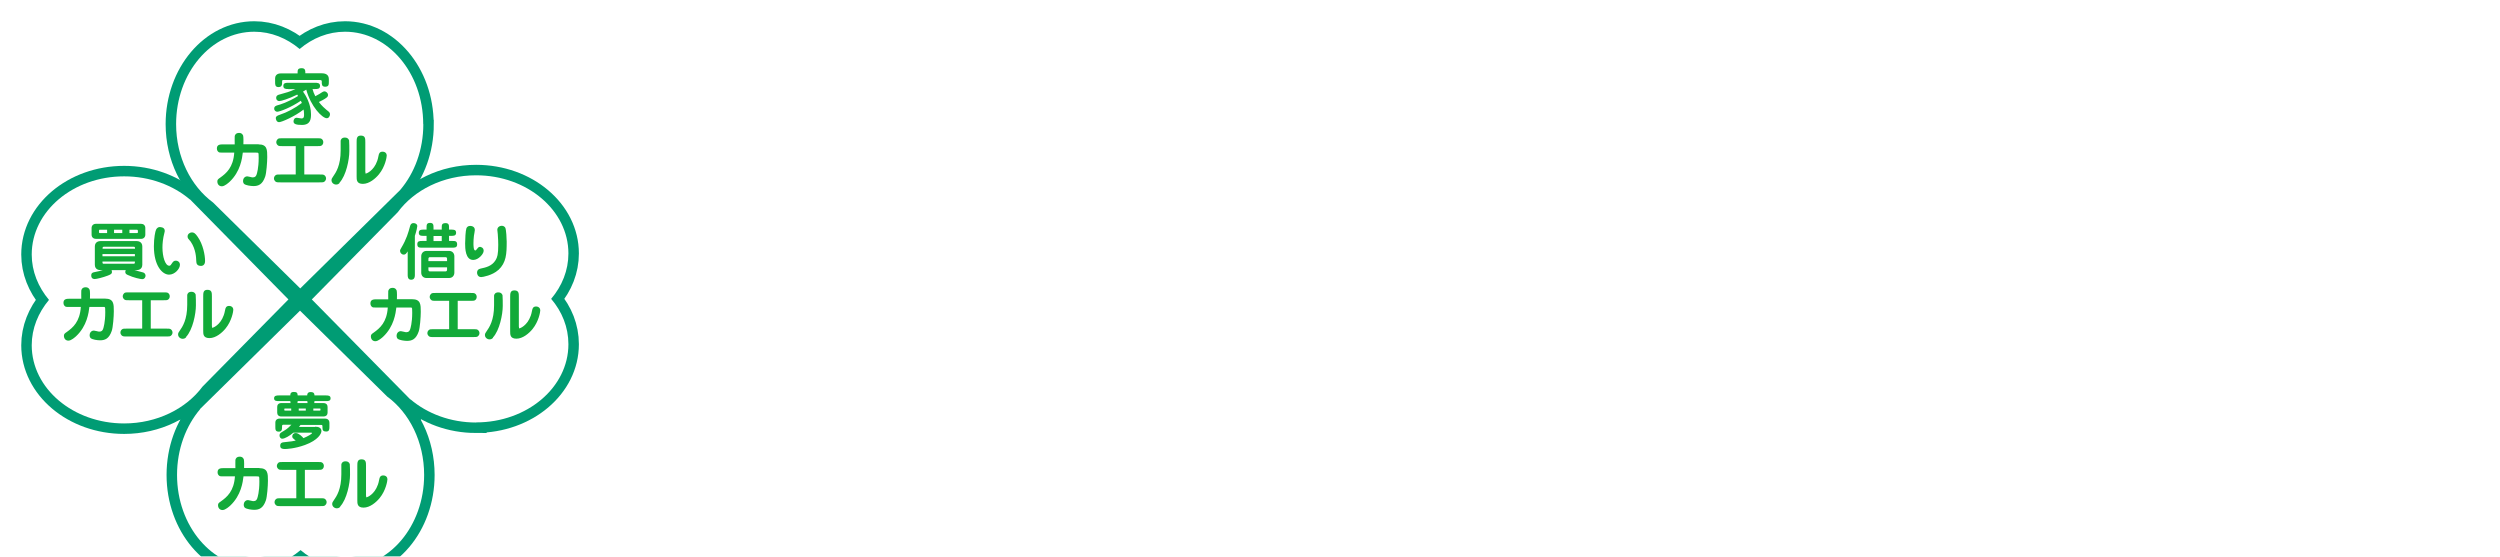 <?xml version="1.0" encoding="UTF-8"?>
<svg id="_レイヤー_2" data-name="レイヤー 2" xmlns="http://www.w3.org/2000/svg" width="215.91" height="48.07" xmlns:xlink="http://www.w3.org/1999/xlink" viewBox="0 0 215.91 48.07">
  <defs>
    <style>
      .cls-1 {
        filter: url(#drop-shadow-2);
      }

      .cls-2 {
        fill: #12aa39;
      }

      .cls-3, .cls-4 {
        fill: #fff;
      }

      .cls-4 {
        stroke: #fff;
        stroke-linecap: round;
        stroke-linejoin: round;
        stroke-width: 2.71px;
      }

      .cls-5 {
        filter: url(#drop-shadow-1);
      }

      .cls-6 {
        fill: none;
        stroke: #009c74;
        stroke-width: 1.81px;
      }
    </style>
    <filter id="drop-shadow-1" x="54.16" y="6.88" width="161.75" height="34.4" filterUnits="userSpaceOnUse">
      <feOffset dx="1.83" dy="1.83"/>
      <feGaussianBlur result="blur" stdDeviation="1.83"/>
      <feFlood flood-color="#231815" flood-opacity=".75"/>
      <feComposite in2="blur" operator="in"/>
      <feComposite in="SourceGraphic"/>
    </filter>
    <filter id="drop-shadow-2" x="0" y="0" width="48.17" height="48.07" filterUnits="userSpaceOnUse">
      <feOffset dx="1.83" dy="1.83"/>
      <feGaussianBlur result="blur-2" stdDeviation="1.83"/>
      <feFlood flood-color="#231815" flood-opacity=".75"/>
      <feComposite in2="blur-2" operator="in"/>
      <feComposite in="SourceGraphic"/>
    </filter>
  </defs>
  <g id="_レイヤー1" data-name="レイヤー1">
    <g>
      <g class="cls-5">
        <path class="cls-3" d="M79.46,14.41c5.26,0,5.26,3.28,5.26,7.69,0,3.02-.52,9.81-1.23,11.94-1.6,4.7-4.1,5.71-7.13,5.71-1.6,0-4.55-.41-5.6-1.27-.41-.33-.71-1.04-.71-1.87,0-1.23.82-2.76,2.57-2.76.19,0,1.6.34,1.79.37.75.19,1.12.26,1.53.26,1.38,0,1.9-.67,2.28-1.57.3-.71,1.31-4.14,1.31-10.18,0-2.69,0-2.99-.49-3.25-.19-.07-.3-.07-1.27-.07h-7.87c-.41,3.47-1.38,11.53-8.06,17.76-.48.45-2.91,2.69-4.63,2.69s-2.72-1.34-2.72-2.95c0-1.04.45-1.38,1.75-2.31,3.62-2.61,7.91-6.16,8.47-15.18h-6.57c-2.16,0-2.39,0-2.87-.3-.41-.26-1.12-.9-1.12-2.2,0-2.5,2.05-2.5,3.99-2.5h6.83c0-.78-.07-4.33,0-4.89.07-.63.6-2.01,2.65-2.01,1.83,0,2.31,1.34,2.42,1.72.22.82.19,4.07.15,5.19h9.25Z"/>
        <path class="cls-3" d="M106.44,32.66h9.1c1.64,0,2.35,0,2.87.34.78.52,1.12,1.31,1.12,2.05,0,.97-.56,1.64-1.12,2.01-.52.34-1.23.37-2.87.37h-23.58c-2.05,0-2.61,0-3.28-.71-.45-.45-.71-1.04-.71-1.68,0-.97.56-1.68,1.12-2.05.52-.34,1.23-.34,2.87-.34h9.21V15.42h-7.8c-1.64,0-2.35,0-2.87-.34-.78-.56-1.12-1.34-1.12-2.05,0-.93.56-1.64,1.08-2.01.56-.37,1.27-.37,2.91-.37h20.63c1.64,0,2.31,0,2.87.37.78.52,1.08,1.31,1.08,2.01,0,.97-.52,1.68-1.08,2.01-.56.37-1.27.37-2.87.37h-7.57v17.24Z"/>
        <path class="cls-3" d="M127.03,37.8c-.45.48-1.08,1.01-2.09,1.01-1.38,0-2.8-1.04-2.8-2.65,0-.75.34-1.31.93-2.13,1.83-2.61,4.66-6.83,4.66-15.86,0-2.01,0-5.63.04-5.97.11-.82.75-1.9,2.61-1.9,1.27,0,2.13.56,2.5,1.72.15.41.11,5.78.11,6.57,0,5.04-1.87,14.85-5.97,19.21ZM142.7,31.2c0,.86,0,.93.26.93.19,0,4.7-1.49,6.86-7.76.37-1.04.37-1.08.93-3.66.15-.6.48-1.9,2.28-1.9s2.61,1.16,2.61,2.31c0,.97-.93,6.72-4.7,11.38-2.09,2.57-5.93,5.82-9.74,5.82s-3.77-2.5-3.77-4.48V13.07c0-2.01,0-3.99,2.54-3.99,2.72,0,2.72,1.83,2.72,3.99v18.13Z"/>
        <path class="cls-3" d="M166.97,35.03c-.56.83-1.84,2.3-3.92,2.3-3.31,0-5.39-3.5-5.39-7.15,0-6.34,5.19-10.65,11.24-10.65,5.12,0,10.29,3.01,10.29,9.64,0,8.17-7.57,9.74-9.53,9.74-1.76,0-1.76-1.49-1.76-1.71,0-1.27.73-1.42,2.38-1.71,2.18-.42,3.11-1.17,3.43-1.42,1.47-1.22,2.23-3.08,2.23-4.92,0-3.06-2.2-6.31-6.2-6.54.27,6.73-1.45,10.45-2.77,12.41ZM160.85,30.11c0,2.42,1.25,3.82,2.3,3.82,1.15,0,1.96-2.28,2.18-2.96.29-.86,1.32-3.77,1.3-7.98-4.51.88-5.78,4.82-5.78,7.12Z"/>
        <path class="cls-3" d="M190.69,19.52c-1.38,0-3.02,0-3.02-1.9s1.64-1.9,3.02-1.9h16.15c1.42,0,3.06,0,3.06,1.9s-1.64,1.9-3.06,1.9h-1.49c.49,1.68.78,2.54,1.68,4.37,2.01-1.04,3.32-1.83,4.1-2.39.56-.37.97-.6,1.42-.6,1.19,0,2.24,1.12,2.24,2.13,0,.9-.41,1.31-1.01,1.75-.9.75-3.4,2.01-4.59,2.61,1.83,2.42,3.69,3.99,4.7,4.81,1.46,1.12,2.01,1.57,2.01,2.57,0,.93-.63,2.39-1.98,2.39-2.69,0-9.7-7.05-12.46-17.35-.67.45-1.27.78-1.94,1.19,1.6,2.16,4.85,7.65,4.85,13.69,0,2.72-.22,6.57-5.45,6.57-3.4,0-5.11-.49-5.11-2.13,0-1.19.63-2.28,1.94-2.28.45,0,2.39.41,2.8.41,1.38,0,1.6-.86,1.6-2.24s-.15-2.28-.3-3.17c-5.26,4.14-13.28,7.69-14.92,7.69s-1.94-1.9-1.94-2.42c0-1.19,1.12-1.57,2.28-1.98,4.85-1.64,9.44-4.1,13.54-7.24-.19-.45-.37-.86-.63-1.34-5.67,3.92-12.68,6.68-14.33,6.68-.71,0-1.83-.56-1.83-1.9,0-1.42,1.16-1.75,2.05-2.01,1.42-.37,6.53-1.9,12.46-5.63-.34-.52-.37-.6-.52-.86-5.3,2.57-9.77,3.92-10.97,3.92-.93,0-1.83-.78-1.83-1.83,0-1.57,1.08-1.9,1.83-2.09,5-1.38,5.52-1.49,9.85-3.32h-4.22ZM196.36,9.97c0-1.98,0-3.1,2.5-3.1,2.16,0,2.16,1.46,2.16,3.1h9.89c.86,0,4.36,0,4.36,3.43v1.6c0,1.75,0,3.06-2.28,3.06-2.05,0-2.05-1.57-2.05-2.61v-.71c0-.75-.93-.78-1.23-.78h-22.01c-.86,0-.86.22-.86,2.05,0,1.08-.26,2.28-2.2,2.28-2.05,0-2.05-1.53-2.05-3.06v-2.39c0-1.08.71-2.87,3.4-2.87h10.37Z"/>
      </g>
      <g class="cls-1">
        <g>
          <g>
            <path class="cls-4" d="M23.07,5.86c-.2,0-.43,0-.43-.27s.23-.27.43-.27h2.3c.2,0,.44,0,.44.27s-.23.27-.44.27h-.21c.07.24.11.36.24.62.29-.15.47-.26.58-.34.08-.05.14-.08.2-.08.17,0,.32.16.32.3,0,.13-.06.19-.14.25-.13.11-.48.29-.65.37.26.35.53.57.67.69.21.16.29.22.29.37,0,.13-.09.34-.28.34-.38,0-1.38-1-1.77-2.47-.1.06-.18.11-.28.17.23.31.69,1.09.69,1.95,0,.39-.03.93-.78.93-.48,0-.73-.07-.73-.3,0-.17.09-.32.28-.32.06,0,.34.06.4.06.2,0,.23-.12.23-.32s-.02-.32-.04-.45c-.75.59-1.89,1.09-2.12,1.09s-.28-.27-.28-.35c0-.17.16-.22.32-.28.69-.23,1.34-.58,1.93-1.03-.03-.06-.05-.12-.09-.19-.81.56-1.81.95-2.04.95-.1,0-.26-.08-.26-.27,0-.2.16-.25.29-.29.2-.05.93-.27,1.77-.8-.05-.07-.05-.08-.07-.12-.75.37-1.39.56-1.56.56-.13,0-.26-.11-.26-.26,0-.22.15-.27.26-.3.71-.2.79-.21,1.4-.47h-.6ZM23.87,4.5c0-.28,0-.44.36-.44.31,0,.31.21.31.44h1.41c.12,0,.62,0,.62.49v.23c0,.25,0,.44-.32.44-.29,0-.29-.22-.29-.37v-.1c0-.11-.13-.11-.18-.11h-3.13c-.12,0-.12.03-.12.29,0,.15-.04.32-.31.32-.29,0-.29-.22-.29-.43v-.34c0-.15.1-.41.48-.41h1.48Z"/>
            <path class="cls-4" d="M20.5,10.64c.75,0,.75.47.75,1.09,0,.43-.07,1.4-.18,1.7-.23.67-.58.81-1.01.81-.23,0-.65-.06-.8-.18-.06-.05-.1-.15-.1-.27,0-.17.12-.39.37-.39.03,0,.23.05.25.05.11.03.16.04.22.04.2,0,.27-.1.32-.22.04-.1.19-.59.19-1.45,0-.38,0-.42-.07-.46-.03-.01-.04-.01-.18-.01h-1.12c-.06.49-.2,1.64-1.15,2.53-.07.06-.41.38-.66.38s-.39-.19-.39-.42c0-.15.06-.2.25-.33.52-.37,1.13-.88,1.21-2.16h-.93c-.31,0-.34,0-.41-.04-.06-.04-.16-.13-.16-.31,0-.36.29-.36.57-.36h.97c0-.11-.01-.62,0-.7.01-.09.08-.29.38-.29.26,0,.33.19.35.24.03.12.03.58.02.74h1.32Z"/>
            <path class="cls-4" d="M24.46,13.24h1.3c.23,0,.33,0,.41.05.11.07.16.19.16.29,0,.14-.08.23-.16.29-.07.05-.18.05-.41.05h-3.36c-.29,0-.37,0-.47-.1-.06-.06-.1-.15-.1-.24,0-.14.08-.24.16-.29.07-.05.17-.05.41-.05h1.31v-2.45h-1.11c-.23,0-.33,0-.41-.05-.11-.08-.16-.19-.16-.29,0-.13.08-.23.15-.29.08-.05.18-.05.41-.05h2.94c.23,0,.33,0,.41.05.11.07.15.19.15.29,0,.14-.07.24-.15.29-.08.05-.18.05-.41.05h-1.08v2.45Z"/>
            <path class="cls-4" d="M27.5,13.97c-.06.07-.15.14-.3.14-.2,0-.4-.15-.4-.38,0-.11.05-.19.13-.3.26-.37.66-.97.66-2.26,0-.29,0-.8,0-.85.02-.12.11-.27.37-.27.18,0,.3.08.36.24.02.06.02.82.02.93,0,.72-.27,2.11-.85,2.73ZM29.73,13.03c0,.12,0,.13.04.13.03,0,.67-.21.98-1.1.05-.15.05-.15.13-.52.02-.08.07-.27.32-.27s.37.16.37.33c0,.14-.13.96-.67,1.62-.3.37-.84.83-1.39.83s-.54-.36-.54-.64v-2.96c0-.29,0-.57.36-.57.39,0,.39.26.39.57v2.58Z"/>
          </g>
          <g>
            <path class="cls-4" d="M7.8,21.49s.04.09.04.16c0,.18-.13.23-.38.33-.39.15-.96.29-1.11.29-.1,0-.3-.03-.3-.31,0-.23.14-.26.29-.29.39-.07.58-.13.71-.17h-.2c-.16,0-.49-.06-.49-.47v-1.57c0-.42.36-.47.49-.47h3.12c.15,0,.49.06.49.47v1.57c0,.42-.36.47-.49.47h-.19c.19.05.56.15.75.2.11.03.21.14.21.28,0,.11-.08.3-.29.3-.13,0-.76-.13-1.24-.36-.11-.05-.22-.11-.22-.25,0-.03,0-.08.04-.17h-1.23ZM10.72,18.44c0,.21-.15.36-.36.36h-3.91c-.2,0-.37-.13-.37-.36v-.58c0-.21.15-.36.37-.36h3.91c.2,0,.36.13.36.36v.58ZM7.42,18.01h-.63c-.06,0-.07.04-.07.08v.14c0,.05.02.07.07.07h.63v-.29ZM9.83,19.65c0-.12,0-.17-.12-.17h-2.56c-.12,0-.12.05-.12.17h2.8ZM7.02,20.11v.19h2.8v-.19h-2.8ZM7.02,20.76c0,.15,0,.19.12.19h2.56c.12,0,.12-.04.12-.19h-2.8ZM8.73,18.01h-.71v.29h.71v-.29ZM9.35,18.3h.65c.05,0,.08-.02.08-.07v-.14s-.02-.08-.08-.08h-.65v.29Z"/>
            <path class="cls-4" d="M12.4,18.1s0,.07-.03.17c-.13.49-.17.94-.17,1.27,0,.79.23,1.58.59,1.58.1,0,.14-.07.26-.25.04-.06.12-.19.31-.19.15,0,.35.11.35.36,0,.34-.44.85-.94.85-.57,0-1.31-.75-1.31-2.45,0-.72.12-1.3.19-1.44.08-.17.23-.22.29-.22.1,0,.46,0,.46.34ZM15.5,21.13c-.28,0-.38-.17-.38-.41-.01-.29-.03-1.02-.48-1.68-.03-.05-.2-.24-.23-.28-.03-.06-.04-.12-.04-.17,0-.21.2-.35.37-.35.16,0,.29.06.51.39.46.66.63,1.59.63,2.07,0,.08,0,.44-.38.44Z"/>
            <path class="cls-4" d="M7.25,23.96c.75,0,.75.47.75,1.09,0,.43-.07,1.4-.18,1.7-.23.67-.58.81-1.01.81-.23,0-.65-.06-.8-.18-.06-.05-.1-.15-.1-.27,0-.17.12-.39.37-.39.03,0,.23.05.25.05.11.03.16.04.22.04.2,0,.27-.1.32-.22.04-.1.19-.59.19-1.45,0-.38,0-.42-.07-.46-.03,0-.04,0-.18,0h-1.12c-.06.49-.2,1.64-1.15,2.53-.07.06-.41.38-.66.38s-.39-.19-.39-.42c0-.15.06-.2.25-.33.52-.37,1.13-.88,1.21-2.16h-.93c-.31,0-.34,0-.41-.04-.06-.04-.16-.13-.16-.31,0-.36.29-.36.57-.36h.97c0-.11-.01-.62,0-.7.01-.09.08-.29.38-.29.26,0,.33.19.35.24.03.12.03.58.02.74h1.32Z"/>
            <path class="cls-4" d="M11.2,26.55h1.3c.23,0,.33,0,.41.05.11.07.16.19.16.29,0,.14-.08.23-.16.29-.07.05-.18.05-.41.05h-3.36c-.29,0-.37,0-.47-.1-.06-.06-.1-.15-.1-.24,0-.14.08-.24.16-.29.07-.05.17-.05.41-.05h1.31v-2.45h-1.11c-.23,0-.33,0-.41-.05-.11-.08-.16-.19-.16-.29,0-.13.08-.23.15-.29.08-.05.18-.05.41-.05h2.94c.23,0,.33,0,.41.05.11.07.15.19.15.29,0,.14-.07.24-.15.29-.08.05-.18.05-.41.05h-1.08v2.45Z"/>
            <path class="cls-4" d="M14.25,27.29c-.06.07-.15.14-.3.14-.2,0-.4-.15-.4-.38,0-.11.05-.19.13-.3.26-.37.66-.97.66-2.26,0-.29,0-.8,0-.85.02-.12.11-.27.37-.27.18,0,.3.08.36.24.02.06.02.82.02.93,0,.72-.27,2.11-.85,2.73ZM16.48,26.35c0,.12,0,.13.04.13.03,0,.67-.21.98-1.1.05-.15.05-.15.13-.52.02-.08.07-.27.32-.27s.37.17.37.33c0,.14-.13.96-.67,1.62-.3.37-.84.83-1.39.83s-.54-.36-.54-.64v-2.96c0-.29,0-.57.36-.57.39,0,.39.26.39.57v2.58Z"/>
          </g>
          <g>
            <path class="cls-4" d="M22.26,32.81c-.19,0-.42,0-.42-.24s.23-.25.42-.25h.98c0-.17.05-.3.31-.3.24,0,.32.07.33.3h.82c0-.08.01-.29.29-.29.2,0,.33.04.34.29h.97c.19,0,.42,0,.42.25s-.23.24-.42.24h-.97c0,.12-.02.14-.03.17h.79c.27,0,.37.16.37.33v.5c0,.15-.08.33-.37.33h-3.62c-.26,0-.36-.16-.36-.33v-.5c0-.15.08-.33.36-.33h.8s-.03-.07-.03-.17h-.98ZM25.39,35.02c.33,0,.54.12.54.38,0,.21-.27.78-1.42,1.2-.91.33-1.63.35-1.74.35-.23,0-.4-.05-.4-.28,0-.27.19-.3.35-.31.65-.07.72-.08.99-.14-.27-.22-.3-.24-.3-.37,0-.09.06-.28.31-.28s.57.33.66.44c.4-.17.74-.37.74-.44,0-.03-.04-.03-.08-.03h-1.54c-.31.27-.74.52-.95.52-.16,0-.24-.15-.24-.28,0-.19.09-.23.38-.4.31-.18.5-.38.65-.53h-.69c-.06,0-.12.03-.12.1,0,.31,0,.5-.28.5-.3,0-.3-.19-.3-.42v-.36c0-.22.14-.35.39-.35h3.89c.18,0,.39.08.39.38v.31c0,.22,0,.43-.28.43-.23,0-.32-.09-.32-.31s0-.26-.09-.26h-1.81c-.06.08-.08.12-.13.17h1.4ZM23.32,33.45h-.53s-.07,0-.07.05c0,.11,0,.13.07.13h.53v-.18ZM23.88,32.81c0,.1-.02.13-.03.17h.89s-.03-.05-.03-.17h-.82ZM23.97,33.63h.61v-.18h-.61v.18ZM25.23,33.63h.55c.07,0,.07-.02.07-.13,0-.05-.05-.05-.07-.05h-.55v.18Z"/>
            <path class="cls-4" d="M20.56,38.6c.75,0,.75.47.75,1.09,0,.43-.07,1.4-.18,1.7-.23.67-.58.81-1.01.81-.23,0-.65-.06-.8-.18-.06-.05-.1-.15-.1-.27,0-.17.12-.39.37-.39.03,0,.23.05.25.05.11.03.16.04.22.04.2,0,.27-.1.32-.22.04-.1.19-.59.19-1.45,0-.38,0-.42-.07-.46-.03-.01-.04-.01-.18-.01h-1.12c-.06.49-.2,1.64-1.15,2.53-.07.06-.41.38-.66.38s-.39-.19-.39-.42c0-.15.06-.2.25-.33.52-.37,1.13-.88,1.21-2.16h-.93c-.31,0-.34,0-.41-.04-.06-.04-.16-.13-.16-.31,0-.36.29-.36.57-.36h.97c0-.11-.01-.62,0-.7.01-.09.08-.29.38-.29.26,0,.33.19.35.24.03.12.03.58.02.74h1.32Z"/>
            <path class="cls-4" d="M24.51,41.2h1.3c.23,0,.33,0,.41.05.11.07.16.19.16.29,0,.14-.08.23-.16.29-.07.05-.18.05-.41.05h-3.36c-.29,0-.37,0-.47-.1-.06-.06-.1-.15-.1-.24,0-.14.08-.24.16-.29.07-.05.17-.05.41-.05h1.31v-2.45h-1.11c-.23,0-.33,0-.41-.05-.11-.08-.16-.19-.16-.29,0-.13.08-.23.15-.29.08-.05.18-.05.41-.05h2.94c.23,0,.33,0,.41.05.11.07.15.19.15.29,0,.14-.07.24-.15.29-.08.05-.18.05-.41.05h-1.08v2.45Z"/>
            <path class="cls-4" d="M27.56,41.93c-.06.07-.15.14-.3.14-.2,0-.4-.15-.4-.38,0-.11.05-.19.13-.3.26-.37.66-.97.66-2.26,0-.29,0-.8,0-.85.02-.12.11-.27.37-.27.18,0,.3.08.36.24.02.06.02.82.02.93,0,.72-.27,2.11-.85,2.73ZM29.79,40.99c0,.12,0,.13.04.13.03,0,.67-.21.98-1.1.05-.15.05-.15.13-.52.02-.08.07-.27.32-.27s.37.16.37.33c0,.14-.13.96-.67,1.62-.3.37-.84.83-1.39.83s-.54-.36-.54-.64v-2.96c0-.29,0-.57.36-.57.39,0,.39.26.39.57v2.58Z"/>
          </g>
          <g>
            <path class="cls-4" d="M34,21.91c0,.12,0,.42-.32.42-.3,0-.3-.29-.3-.42v-2.03c-.14.21-.2.28-.34.28-.18,0-.32-.16-.32-.32,0-.09.04-.15.11-.27.45-.75.61-1.33.75-1.85.04-.15.1-.28.3-.28.24,0,.33.14.33.25,0,.06-.06.41-.21.85v3.36ZM35.01,18.98v-.44h-.25c-.21,0-.42,0-.42-.27s.22-.27.42-.27h.25v-.15c0-.26,0-.43.31-.43.29,0,.29.2.29.43v.15h.71v-.14c0-.27,0-.42.34-.42.29,0,.29.19.29.42v.14h.19c.21,0,.42,0,.42.27s-.22.27-.42.27h-.19v.44h.28c.24,0,.42,0,.42.3,0,.28-.21.28-.42.28h-2.6c-.24,0-.42,0-.42-.3,0-.28.21-.28.42-.28h.38ZM37.41,21.72c0,.23-.15.46-.46.46h-1.94c-.29,0-.46-.2-.46-.46v-1.42c0-.23.15-.46.46-.46h1.94c.29,0,.46.21.46.46v1.42ZM36.78,20.72v-.2c0-.1-.05-.14-.14-.14h-1.33c-.07,0-.14.03-.14.14v.2h1.6ZM35.17,21.26v.21c0,.11.06.14.14.14h1.33c.08,0,.14-.04.14-.14v-.21h-1.6ZM35.61,18.55v.44h.71v-.44h-.71Z"/>
            <path class="cls-4" d="M39.94,19.84c0,.25-.44.78-.9.78-.68,0-.7-1-.7-1.42,0-.35.04-1.13.11-1.31.04-.11.15-.21.31-.21.3,0,.42.17.42.35,0,.08-.07.43-.08.5-.03.24-.04.49-.04.66,0,.14,0,.61.15.61.06,0,.08-.03.2-.18.03-.04.1-.13.2-.13.02,0,.06,0,.11.02.19.07.22.21.22.32ZM41.2,21.49c-.5.46-1.35.61-1.47.61-.29,0-.36-.25-.36-.38,0-.17.08-.31.29-.35.46-.1.99-.21,1.31-.73.15-.25.23-.49.23-1.32,0-.12-.01-.68-.04-.93-.01-.06-.04-.32-.04-.37,0-.2.16-.35.4-.35.15,0,.25.1.29.17.08.16.12.98.12,1.2,0,1.05-.03,1.81-.72,2.45Z"/>
            <path class="cls-4" d="M33.76,24.01c.75,0,.75.47.75,1.09,0,.43-.07,1.4-.18,1.7-.23.67-.58.81-1.01.81-.23,0-.65-.06-.8-.18-.06-.05-.1-.15-.1-.27,0-.17.12-.39.37-.39.03,0,.23.05.25.05.11.03.16.04.22.04.2,0,.27-.1.32-.22.04-.1.19-.59.19-1.45,0-.38,0-.42-.07-.46-.03,0-.04,0-.18,0h-1.12c-.06.49-.2,1.64-1.15,2.53-.07.06-.41.38-.66.38s-.39-.19-.39-.42c0-.15.06-.2.25-.33.52-.37,1.13-.88,1.21-2.16h-.93c-.31,0-.34,0-.41-.04-.06-.04-.16-.13-.16-.31,0-.36.29-.36.57-.36h.97c0-.11-.01-.62,0-.7.01-.09.08-.29.38-.29.26,0,.33.19.35.24.03.12.03.58.02.74h1.32Z"/>
            <path class="cls-4" d="M37.71,26.6h1.3c.23,0,.33,0,.41.05.11.07.16.19.16.29,0,.14-.08.23-.16.29-.07.05-.18.05-.41.05h-3.36c-.29,0-.37,0-.47-.1-.06-.06-.1-.15-.1-.24,0-.14.08-.24.16-.29.07-.05.17-.05.41-.05h1.31v-2.45h-1.11c-.23,0-.33,0-.41-.05-.11-.08-.16-.19-.16-.29,0-.13.08-.23.15-.29.08-.05.18-.05.41-.05h2.94c.23,0,.33,0,.41.05.11.07.15.19.15.29,0,.14-.07.24-.15.29-.08.05-.18.05-.41.05h-1.08v2.45Z"/>
            <path class="cls-4" d="M40.75,27.34c-.06.07-.15.14-.3.14-.2,0-.4-.15-.4-.38,0-.11.05-.19.13-.3.26-.37.66-.97.66-2.26,0-.29,0-.8,0-.85.02-.12.11-.27.37-.27.18,0,.3.08.36.24.02.06.02.82.02.93,0,.72-.27,2.11-.85,2.73ZM42.99,26.4c0,.12,0,.13.04.13.03,0,.67-.21.98-1.1.05-.15.05-.15.13-.52.02-.08.07-.27.32-.27s.37.17.37.33c0,.14-.13.96-.67,1.62-.3.37-.84.83-1.39.83s-.54-.36-.54-.64v-2.96c0-.29,0-.57.36-.57.39,0,.39.26.39.57v2.58Z"/>
          </g>
        </g>
        <g>
          <g>
            <path class="cls-6" d="M34.72,8.89c0-4.41-3.02-7.98-6.75-7.98-1.46,0-2.81.55-3.92,1.49-1.11-.93-2.46-1.49-3.92-1.49-3.73,0-6.75,3.57-6.75,7.98,0,2.86,1.28,5.36,3.19,6.77l7.53,7.42,8.63-8.5h0c1.24-1.46,2-3.46,2-5.68Z"/>
            <path class="cls-3" d="M34.72,8.89c0-4.41-3.02-7.98-6.75-7.98-1.46,0-2.81.55-3.92,1.49-1.11-.93-2.46-1.49-3.92-1.49-3.73,0-6.75,3.57-6.75,7.98,0,2.86,1.28,5.36,3.19,6.77l7.53,7.42,8.63-8.5h0c1.24-1.46,2-3.46,2-5.68Z"/>
          </g>
          <g>
            <path class="cls-6" d="M13.46,39.19c0,4.41,3.02,7.98,6.75,7.98,1.46,0,2.81-.56,3.92-1.49,1.1.94,2.46,1.49,3.92,1.49,3.73,0,6.75-3.57,6.75-7.98,0-2.86-1.27-5.36-3.19-6.77l-7.53-7.42-8.64,8.5h.02c-1.24,1.46-2,3.47-2,5.68Z"/>
            <path class="cls-3" d="M13.46,39.19c0,4.41,3.02,7.98,6.75,7.98,1.46,0,2.81-.56,3.92-1.49,1.1.94,2.46,1.49,3.92,1.49,3.73,0,6.75-3.57,6.75-7.98,0-2.86-1.27-5.36-3.19-6.77l-7.53-7.42-8.64,8.5h.02c-1.24,1.46-2,3.47-2,5.68Z"/>
          </g>
          <g>
            <path class="cls-6" d="M39.29,34.65c4.4,0,7.97-3.02,7.97-6.75,0-1.47-.55-2.82-1.49-3.92.94-1.11,1.49-2.46,1.49-3.92,0-3.73-3.57-6.75-7.97-6.75-2.86,0-5.36,1.28-6.77,3.19l-7.42,7.53,8.51,8.64v-.02c1.46,1.24,3.46,2.01,5.68,2.01Z"/>
            <path class="cls-3" d="M39.29,34.65c4.4,0,7.97-3.02,7.97-6.75,0-1.47-.55-2.82-1.49-3.92.94-1.11,1.49-2.46,1.49-3.92,0-3.73-3.57-6.75-7.97-6.75-2.86,0-5.36,1.28-6.77,3.19l-7.42,7.53,8.51,8.64v-.02c1.46,1.24,3.46,2.01,5.68,2.01Z"/>
          </g>
          <g>
            <path class="cls-6" d="M8.89,13.4c-4.41,0-7.98,3.02-7.98,6.75,0,1.46.56,2.81,1.49,3.92-.93,1.11-1.49,2.46-1.49,3.92,0,3.72,3.57,6.75,7.98,6.75,2.85,0,5.36-1.28,6.77-3.18l7.42-7.53-8.5-8.64h-.02c-1.44-1.22-3.45-1.99-5.67-1.99Z"/>
            <path class="cls-3" d="M8.89,13.4c-4.41,0-7.98,3.02-7.98,6.75,0,1.46.56,2.81,1.49,3.92-.93,1.11-1.49,2.46-1.49,3.92,0,3.72,3.57,6.75,7.98,6.75,2.85,0,5.36-1.28,6.77-3.18l7.42-7.53-8.5-8.64h-.02c-1.44-1.22-3.45-1.99-5.67-1.99Z"/>
          </g>
          <g>
            <path class="cls-2" d="M23.07,5.86c-.2,0-.43,0-.43-.27s.23-.27.43-.27h2.3c.2,0,.44,0,.44.27s-.23.27-.44.27h-.21c.07.24.11.36.24.62.29-.15.47-.26.58-.34.08-.05.14-.08.2-.08.17,0,.32.16.32.3,0,.13-.06.19-.14.25-.13.11-.48.29-.65.37.26.35.53.57.67.69.21.16.29.22.29.37,0,.13-.09.34-.28.34-.38,0-1.38-1-1.77-2.47-.1.06-.18.11-.28.17.23.31.69,1.09.69,1.95,0,.39-.03.93-.78.93-.48,0-.73-.07-.73-.3,0-.17.09-.32.28-.32.06,0,.34.06.4.06.2,0,.23-.12.23-.32s-.02-.32-.04-.45c-.75.59-1.89,1.09-2.12,1.09s-.28-.27-.28-.35c0-.17.16-.22.32-.28.69-.23,1.34-.58,1.93-1.03-.03-.06-.05-.12-.09-.19-.81.56-1.81.95-2.04.95-.1,0-.26-.08-.26-.27,0-.2.16-.25.29-.29.2-.05.93-.27,1.77-.8-.05-.07-.05-.08-.07-.12-.75.37-1.39.56-1.56.56-.13,0-.26-.11-.26-.26,0-.22.15-.27.26-.3.71-.2.79-.21,1.4-.47h-.6ZM23.87,4.5c0-.28,0-.44.36-.44.31,0,.31.21.31.44h1.41c.12,0,.62,0,.62.49v.23c0,.25,0,.44-.32.44-.29,0-.29-.22-.29-.37v-.1c0-.11-.13-.11-.18-.11h-3.13c-.12,0-.12.03-.12.29,0,.15-.04.32-.31.32-.29,0-.29-.22-.29-.43v-.34c0-.15.1-.41.48-.41h1.48Z"/>
            <path class="cls-2" d="M20.5,10.64c.75,0,.75.47.75,1.09,0,.43-.07,1.4-.18,1.7-.23.67-.58.81-1.01.81-.23,0-.65-.06-.8-.18-.06-.05-.1-.15-.1-.27,0-.17.12-.39.37-.39.03,0,.23.05.25.05.11.03.16.04.22.04.2,0,.27-.1.32-.22.04-.1.19-.59.19-1.45,0-.38,0-.42-.07-.46-.03-.01-.04-.01-.18-.01h-1.12c-.06.49-.2,1.64-1.15,2.53-.07.06-.41.38-.66.38s-.39-.19-.39-.42c0-.15.06-.2.25-.33.52-.37,1.13-.88,1.21-2.16h-.93c-.31,0-.34,0-.41-.04-.06-.04-.16-.13-.16-.31,0-.36.29-.36.57-.36h.97c0-.11-.01-.62,0-.7.01-.09.08-.29.38-.29.26,0,.33.19.35.24.03.12.03.58.02.74h1.32Z"/>
            <path class="cls-2" d="M24.46,13.24h1.3c.23,0,.33,0,.41.05.11.07.16.19.16.29,0,.14-.08.23-.16.29-.07.05-.18.05-.41.05h-3.36c-.29,0-.37,0-.47-.1-.06-.06-.1-.15-.1-.24,0-.14.08-.24.16-.29.07-.05.17-.05.41-.05h1.31v-2.45h-1.11c-.23,0-.33,0-.41-.05-.11-.08-.16-.19-.16-.29,0-.13.08-.23.15-.29.08-.05.18-.05.41-.05h2.94c.23,0,.33,0,.41.05.11.07.15.19.15.29,0,.14-.07.24-.15.29-.08.05-.18.05-.41.05h-1.08v2.45Z"/>
            <path class="cls-2" d="M27.5,13.97c-.06.07-.15.14-.3.14-.2,0-.4-.15-.4-.38,0-.11.05-.19.13-.3.26-.37.66-.97.66-2.26,0-.29,0-.8,0-.85.02-.12.11-.27.37-.27.18,0,.3.08.36.24.02.06.02.82.02.93,0,.72-.27,2.11-.85,2.73ZM29.73,13.03c0,.12,0,.13.04.13.03,0,.67-.21.98-1.1.05-.15.05-.15.13-.52.02-.08.07-.27.32-.27s.37.16.37.33c0,.14-.13.96-.67,1.62-.3.37-.84.83-1.39.83s-.54-.36-.54-.64v-2.96c0-.29,0-.57.36-.57.39,0,.39.26.39.57v2.58Z"/>
          </g>
          <g>
            <path class="cls-2" d="M7.8,21.49s.04.09.04.16c0,.18-.13.23-.38.33-.39.15-.96.29-1.11.29-.1,0-.3-.03-.3-.31,0-.23.14-.26.29-.29.39-.07.58-.13.71-.17h-.2c-.16,0-.49-.06-.49-.47v-1.57c0-.42.36-.47.49-.47h3.12c.15,0,.49.06.49.47v1.57c0,.42-.36.47-.49.47h-.19c.19.05.56.15.75.2.11.03.21.14.21.28,0,.11-.08.3-.29.3-.13,0-.76-.13-1.24-.36-.11-.05-.22-.11-.22-.25,0-.03,0-.08.04-.17h-1.23ZM10.72,18.44c0,.21-.15.36-.36.36h-3.91c-.2,0-.37-.13-.37-.36v-.58c0-.21.15-.36.37-.36h3.91c.2,0,.36.13.36.36v.58ZM7.42,18.01h-.63c-.06,0-.07.04-.07.08v.14c0,.05.02.07.07.07h.63v-.29ZM9.83,19.65c0-.12,0-.17-.12-.17h-2.56c-.12,0-.12.05-.12.17h2.8ZM7.02,20.11v.19h2.8v-.19h-2.8ZM7.02,20.76c0,.15,0,.19.12.19h2.56c.12,0,.12-.04.12-.19h-2.8ZM8.73,18.01h-.71v.29h.71v-.29ZM9.35,18.3h.65c.05,0,.08-.02.08-.07v-.14s-.02-.08-.08-.08h-.65v.29Z"/>
            <path class="cls-2" d="M12.4,18.1s0,.07-.03.17c-.13.49-.17.94-.17,1.27,0,.79.23,1.58.59,1.58.1,0,.14-.07.26-.25.04-.06.12-.19.31-.19.15,0,.35.11.35.36,0,.34-.44.85-.94.85-.57,0-1.31-.75-1.31-2.45,0-.72.12-1.3.19-1.44.08-.17.23-.22.29-.22.1,0,.46,0,.46.34ZM15.5,21.13c-.28,0-.38-.17-.38-.41-.01-.29-.03-1.02-.48-1.68-.03-.05-.2-.24-.23-.28-.03-.06-.04-.12-.04-.17,0-.21.2-.35.37-.35.16,0,.29.06.51.39.46.66.63,1.59.63,2.07,0,.08,0,.44-.38.44Z"/>
            <path class="cls-2" d="M7.25,23.96c.75,0,.75.47.75,1.09,0,.43-.07,1.4-.18,1.7-.23.67-.58.81-1.01.81-.23,0-.65-.06-.8-.18-.06-.05-.1-.15-.1-.27,0-.17.12-.39.37-.39.03,0,.23.05.25.05.11.03.16.04.22.04.2,0,.27-.1.32-.22.04-.1.19-.59.19-1.45,0-.38,0-.42-.07-.46-.03,0-.04,0-.18,0h-1.12c-.06.49-.2,1.64-1.15,2.53-.07.06-.41.38-.66.38s-.39-.19-.39-.42c0-.15.06-.2.25-.33.52-.37,1.13-.88,1.21-2.16h-.93c-.31,0-.34,0-.41-.04-.06-.04-.16-.13-.16-.31,0-.36.29-.36.57-.36h.97c0-.11-.01-.62,0-.7.01-.09.08-.29.38-.29.26,0,.33.19.35.24.03.12.03.58.02.74h1.32Z"/>
            <path class="cls-2" d="M11.2,26.55h1.3c.23,0,.33,0,.41.05.11.07.16.19.16.29,0,.14-.08.23-.16.29-.07.05-.18.05-.41.05h-3.36c-.29,0-.37,0-.47-.1-.06-.06-.1-.15-.1-.24,0-.14.08-.24.16-.29.07-.05.17-.05.41-.05h1.31v-2.45h-1.11c-.23,0-.33,0-.41-.05-.11-.08-.16-.19-.16-.29,0-.13.08-.23.15-.29.08-.05.18-.05.41-.05h2.94c.23,0,.33,0,.41.05.11.07.15.19.15.29,0,.14-.07.24-.15.29-.08.05-.18.05-.41.05h-1.08v2.45Z"/>
            <path class="cls-2" d="M14.25,27.29c-.06.07-.15.14-.3.14-.2,0-.4-.15-.4-.38,0-.11.05-.19.13-.3.26-.37.66-.97.66-2.26,0-.29,0-.8,0-.85.02-.12.11-.27.37-.27.18,0,.3.08.36.24.02.06.02.82.02.93,0,.72-.27,2.11-.85,2.73ZM16.48,26.35c0,.12,0,.13.04.13.03,0,.67-.21.98-1.1.05-.15.05-.15.13-.52.02-.08.07-.27.32-.27s.37.17.37.33c0,.14-.13.96-.67,1.62-.3.37-.84.83-1.39.83s-.54-.36-.54-.64v-2.96c0-.29,0-.57.36-.57.39,0,.39.26.39.57v2.58Z"/>
          </g>
          <g>
            <path class="cls-2" d="M22.26,32.81c-.19,0-.42,0-.42-.24s.23-.25.42-.25h.98c0-.17.05-.3.31-.3.24,0,.32.07.33.3h.82c0-.08.01-.29.29-.29.2,0,.33.04.34.29h.97c.19,0,.42,0,.42.25s-.23.24-.42.24h-.97c0,.12-.02.14-.03.17h.79c.27,0,.37.16.37.33v.5c0,.15-.08.33-.37.33h-3.62c-.26,0-.36-.16-.36-.33v-.5c0-.15.08-.33.36-.33h.8s-.03-.07-.03-.17h-.98ZM25.39,35.02c.33,0,.54.12.54.38,0,.21-.27.78-1.42,1.2-.91.33-1.63.35-1.74.35-.23,0-.4-.05-.4-.28,0-.27.19-.3.35-.31.65-.07.72-.08.99-.14-.27-.22-.3-.24-.3-.37,0-.09.06-.28.31-.28s.57.33.66.44c.4-.17.74-.37.74-.44,0-.03-.04-.03-.08-.03h-1.54c-.31.27-.74.52-.95.52-.16,0-.24-.15-.24-.28,0-.19.09-.23.38-.4.31-.18.5-.38.65-.53h-.69c-.06,0-.12.03-.12.1,0,.31,0,.5-.28.5-.3,0-.3-.19-.3-.42v-.36c0-.22.14-.35.39-.35h3.89c.18,0,.39.08.39.38v.31c0,.22,0,.43-.28.43-.23,0-.32-.09-.32-.31s0-.26-.09-.26h-1.81c-.06.08-.08.12-.13.17h1.4ZM23.32,33.45h-.53s-.07,0-.07.05c0,.11,0,.13.07.13h.53v-.18ZM23.88,32.81c0,.1-.02.13-.03.17h.89s-.03-.05-.03-.17h-.82ZM23.97,33.63h.61v-.18h-.61v.18ZM25.23,33.63h.55c.07,0,.07-.02.07-.13,0-.05-.05-.05-.07-.05h-.55v.18Z"/>
            <path class="cls-2" d="M20.56,38.6c.75,0,.75.47.75,1.09,0,.43-.07,1.4-.18,1.7-.23.67-.58.81-1.01.81-.23,0-.65-.06-.8-.18-.06-.05-.1-.15-.1-.27,0-.17.12-.39.37-.39.03,0,.23.05.25.05.11.03.16.04.22.04.2,0,.27-.1.32-.22.04-.1.19-.59.19-1.45,0-.38,0-.42-.07-.46-.03-.01-.04-.01-.18-.01h-1.12c-.06.49-.2,1.64-1.15,2.53-.07.06-.41.38-.66.38s-.39-.19-.39-.42c0-.15.06-.2.25-.33.52-.37,1.13-.88,1.21-2.16h-.93c-.31,0-.34,0-.41-.04-.06-.04-.16-.13-.16-.31,0-.36.29-.36.57-.36h.97c0-.11-.01-.62,0-.7.01-.09.08-.29.38-.29.26,0,.33.19.35.24.03.12.03.58.02.74h1.32Z"/>
            <path class="cls-2" d="M24.51,41.2h1.3c.23,0,.33,0,.41.05.11.07.16.19.16.29,0,.14-.08.23-.16.29-.07.05-.18.05-.41.05h-3.36c-.29,0-.37,0-.47-.1-.06-.06-.1-.15-.1-.24,0-.14.08-.24.16-.29.07-.05.17-.05.41-.05h1.31v-2.45h-1.11c-.23,0-.33,0-.41-.05-.11-.08-.16-.19-.16-.29,0-.13.08-.23.15-.29.08-.05.18-.05.41-.05h2.94c.23,0,.33,0,.41.05.11.07.15.19.15.29,0,.14-.07.24-.15.29-.08.05-.18.05-.41.05h-1.08v2.45Z"/>
            <path class="cls-2" d="M27.56,41.93c-.06.07-.15.14-.3.14-.2,0-.4-.15-.4-.38,0-.11.05-.19.13-.3.26-.37.66-.97.66-2.26,0-.29,0-.8,0-.85.02-.12.11-.27.37-.27.18,0,.3.08.36.24.02.06.02.82.02.93,0,.72-.27,2.11-.85,2.73ZM29.79,40.99c0,.12,0,.13.04.13.03,0,.67-.21.98-1.1.05-.15.05-.15.13-.52.02-.08.07-.27.32-.27s.37.16.37.33c0,.14-.13.96-.67,1.62-.3.37-.84.83-1.39.83s-.54-.36-.54-.64v-2.96c0-.29,0-.57.36-.57.39,0,.39.26.39.57v2.58Z"/>
          </g>
          <g>
            <path class="cls-2" d="M34,21.91c0,.12,0,.42-.32.42-.3,0-.3-.29-.3-.42v-2.03c-.14.21-.2.28-.34.28-.18,0-.32-.16-.32-.32,0-.09.04-.15.11-.27.45-.75.61-1.33.75-1.85.04-.15.1-.28.3-.28.24,0,.33.14.33.25,0,.06-.06.41-.21.85v3.36ZM35.01,18.98v-.44h-.25c-.21,0-.42,0-.42-.27s.22-.27.42-.27h.25v-.15c0-.26,0-.43.31-.43.29,0,.29.2.29.43v.15h.71v-.14c0-.27,0-.42.34-.42.29,0,.29.19.29.42v.14h.19c.21,0,.42,0,.42.27s-.22.27-.42.27h-.19v.44h.28c.24,0,.42,0,.42.3,0,.28-.21.28-.42.28h-2.6c-.24,0-.42,0-.42-.3,0-.28.21-.28.42-.28h.38ZM37.41,21.72c0,.23-.15.46-.46.46h-1.94c-.29,0-.46-.2-.46-.46v-1.42c0-.23.15-.46.46-.46h1.94c.29,0,.46.21.46.46v1.42ZM36.78,20.72v-.2c0-.1-.05-.14-.14-.14h-1.33c-.07,0-.14.03-.14.14v.2h1.6ZM35.17,21.26v.21c0,.11.06.14.14.14h1.33c.08,0,.14-.04.14-.14v-.21h-1.6ZM35.61,18.55v.44h.71v-.44h-.71Z"/>
            <path class="cls-2" d="M39.94,19.84c0,.25-.44.78-.9.78-.68,0-.7-1-.7-1.42,0-.35.04-1.13.11-1.31.04-.11.15-.21.31-.21.3,0,.42.17.42.35,0,.08-.07.43-.08.5-.03.24-.04.49-.04.66,0,.14,0,.61.15.61.06,0,.08-.03.2-.18.03-.04.1-.13.2-.13.02,0,.06,0,.11.02.19.07.22.21.22.32ZM41.2,21.49c-.5.46-1.35.61-1.47.61-.29,0-.36-.25-.36-.38,0-.17.08-.31.29-.35.46-.1.99-.21,1.31-.73.15-.25.23-.49.23-1.32,0-.12-.01-.68-.04-.93-.01-.06-.04-.32-.04-.37,0-.2.16-.35.4-.35.15,0,.25.1.29.17.08.16.12.98.12,1.2,0,1.05-.03,1.81-.72,2.45Z"/>
            <path class="cls-2" d="M33.76,24.01c.75,0,.75.47.75,1.09,0,.43-.07,1.4-.18,1.7-.23.67-.58.81-1.01.81-.23,0-.65-.06-.8-.18-.06-.05-.1-.15-.1-.27,0-.17.12-.39.37-.39.03,0,.23.05.25.05.11.03.16.04.22.04.2,0,.27-.1.32-.22.04-.1.19-.59.19-1.45,0-.38,0-.42-.07-.46-.03,0-.04,0-.18,0h-1.12c-.06.49-.2,1.64-1.15,2.53-.07.06-.41.38-.66.38s-.39-.19-.39-.42c0-.15.06-.2.25-.33.52-.37,1.13-.88,1.21-2.16h-.93c-.31,0-.34,0-.41-.04-.06-.04-.16-.13-.16-.31,0-.36.29-.36.57-.36h.97c0-.11-.01-.62,0-.7.01-.09.08-.29.38-.29.26,0,.33.19.35.24.03.12.03.58.02.74h1.32Z"/>
            <path class="cls-2" d="M37.71,26.6h1.3c.23,0,.33,0,.41.05.11.07.16.19.16.29,0,.14-.08.23-.16.29-.07.05-.18.05-.41.05h-3.36c-.29,0-.37,0-.47-.1-.06-.06-.1-.15-.1-.24,0-.14.08-.24.16-.29.07-.05.17-.05.41-.05h1.31v-2.45h-1.11c-.23,0-.33,0-.41-.05-.11-.08-.16-.19-.16-.29,0-.13.08-.23.15-.29.08-.05.18-.05.41-.05h2.94c.23,0,.33,0,.41.05.11.07.15.19.15.29,0,.14-.07.24-.15.29-.08.05-.18.05-.41.05h-1.08v2.45Z"/>
            <path class="cls-2" d="M40.75,27.34c-.06.07-.15.14-.3.14-.2,0-.4-.15-.4-.38,0-.11.05-.19.13-.3.26-.37.66-.97.66-2.26,0-.29,0-.8,0-.85.02-.12.11-.27.37-.27.18,0,.3.08.36.24.02.06.02.82.02.93,0,.72-.27,2.11-.85,2.73ZM42.99,26.4c0,.12,0,.13.04.13.03,0,.67-.21.98-1.1.05-.15.05-.15.13-.52.02-.08.07-.27.32-.27s.37.17.37.33c0,.14-.13.96-.67,1.62-.3.37-.84.83-1.39.83s-.54-.36-.54-.64v-2.96c0-.29,0-.57.36-.57.39,0,.39.26.39.57v2.58Z"/>
          </g>
        </g>
      </g>
    </g>
  </g>
</svg>